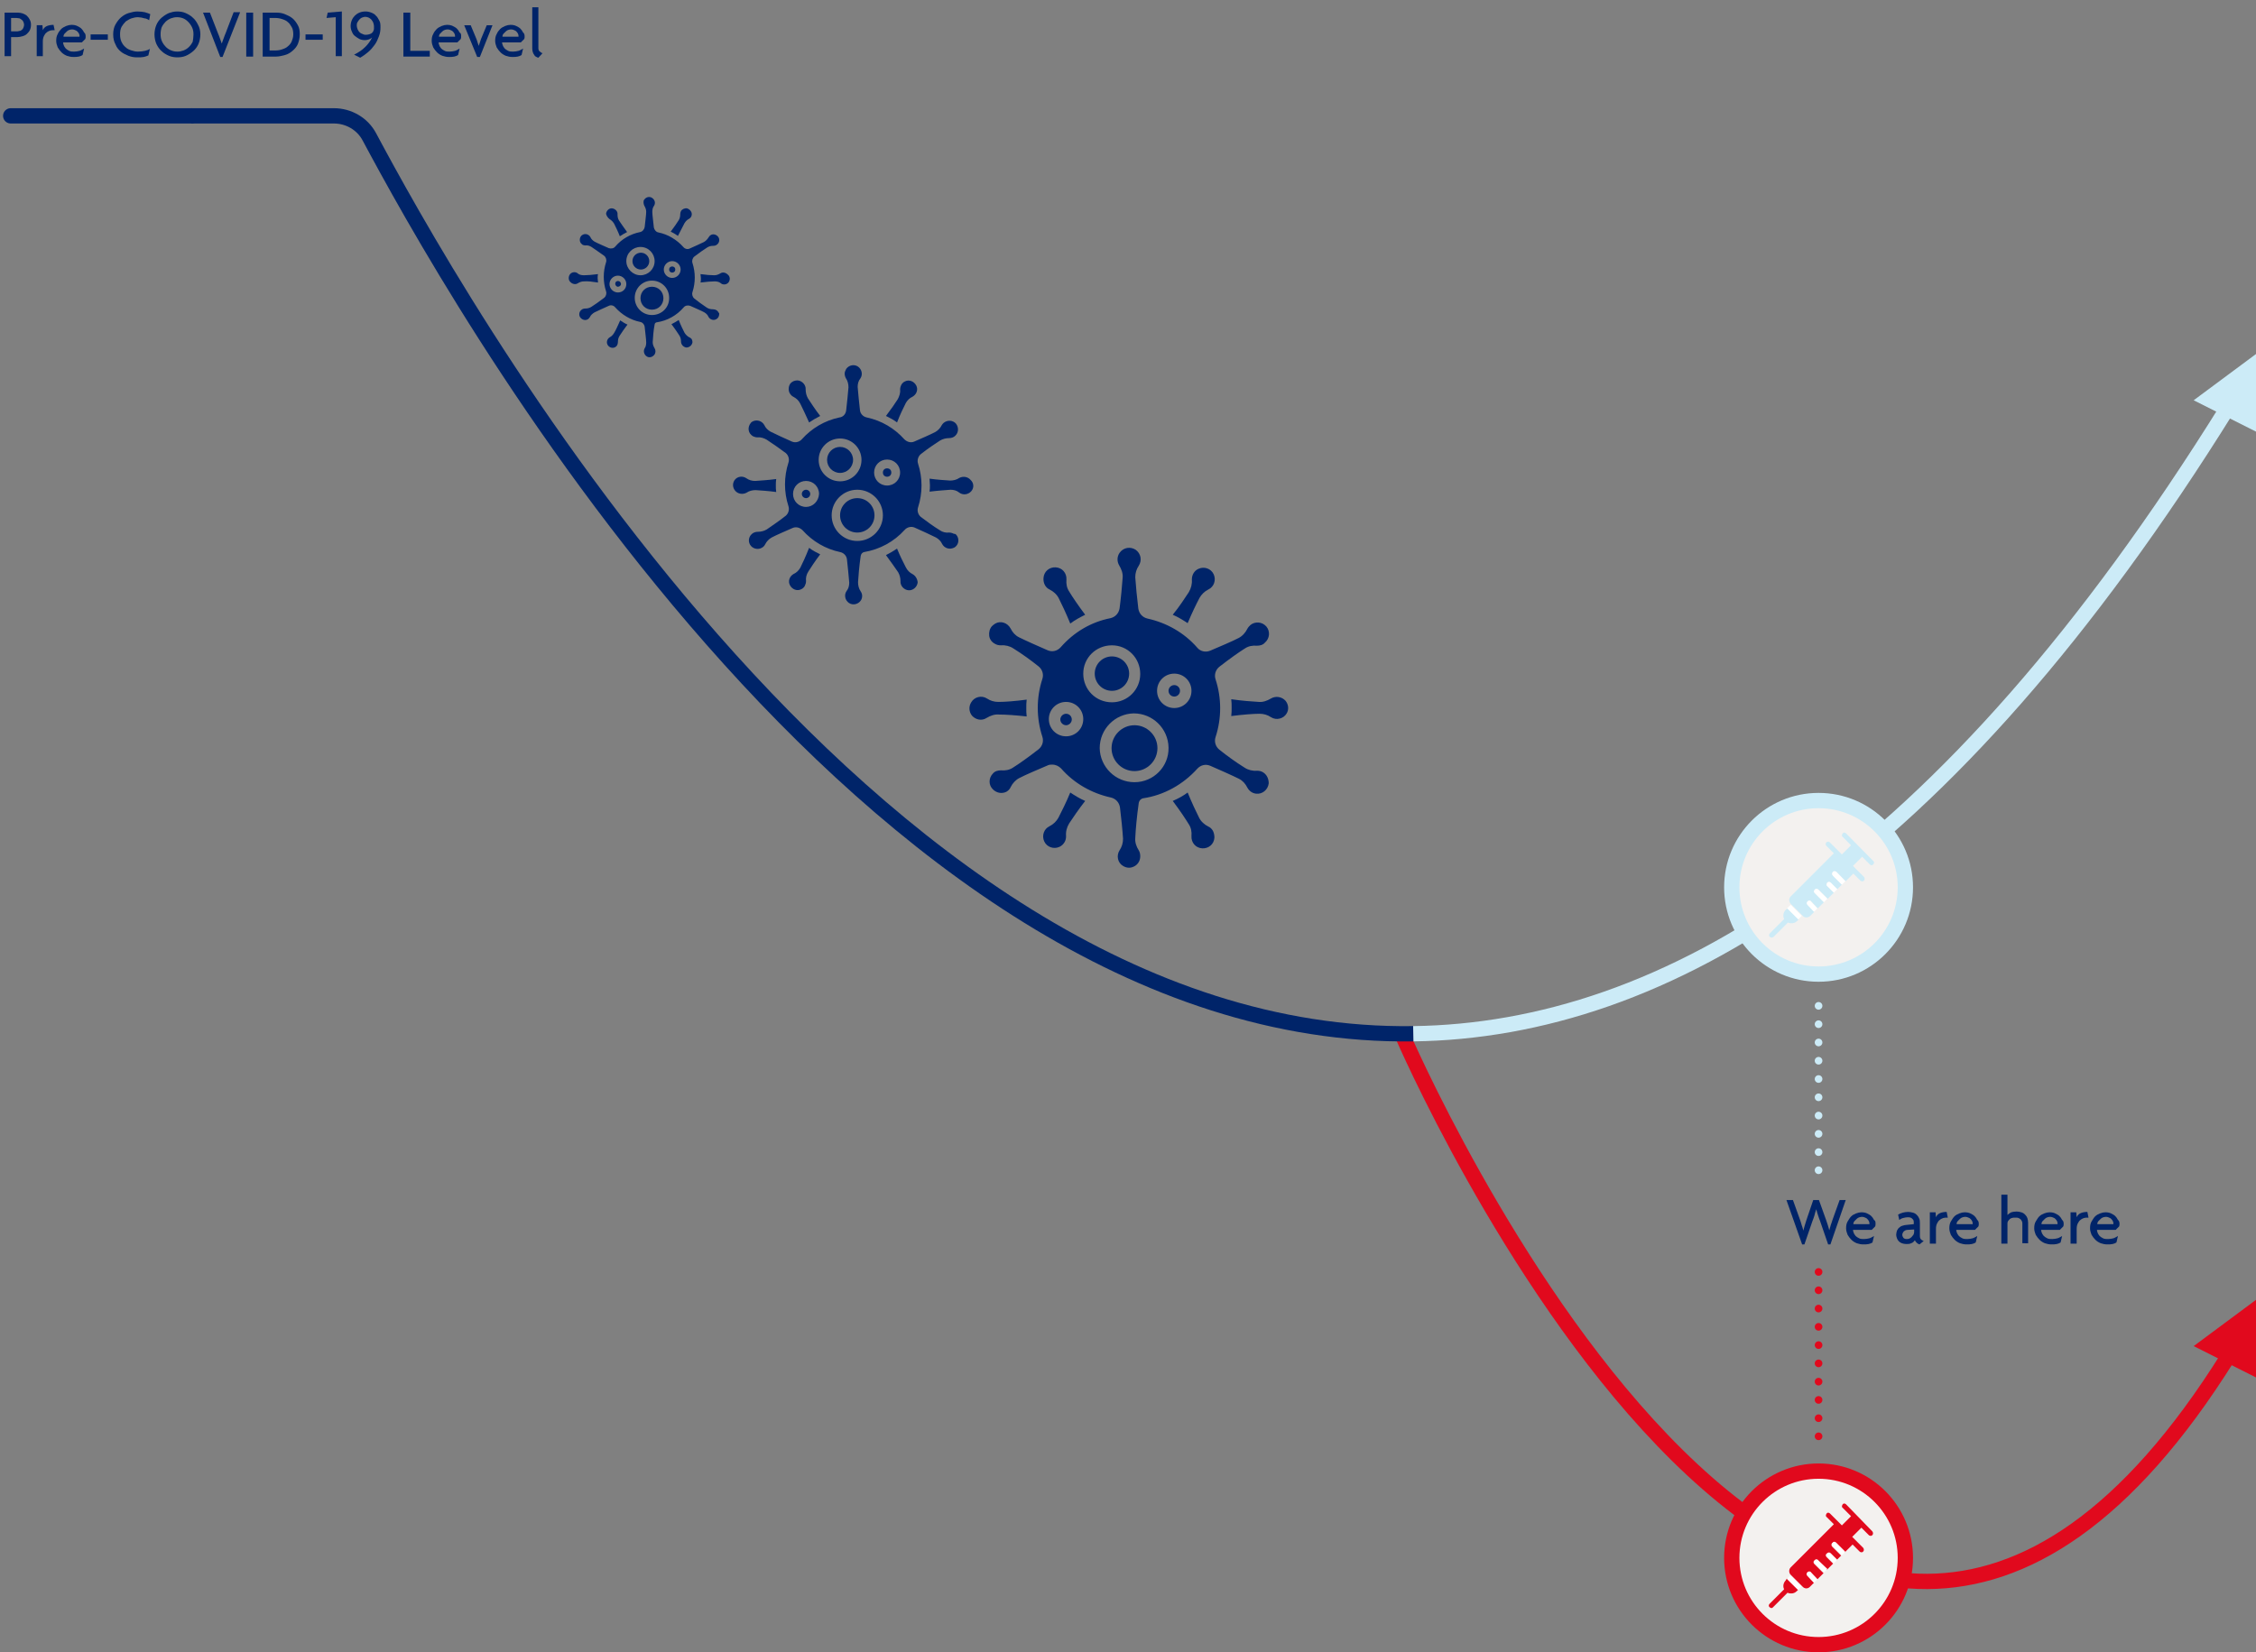 <?xml version="1.0" encoding="utf-8"?>
<!-- Generator: Adobe Illustrator 25.0.1, SVG Export Plug-In . SVG Version: 6.00 Build 0)  -->
<svg version="1.1" id="Layer_1" xmlns="http://www.w3.org/2000/svg" xmlns:xlink="http://www.w3.org/1999/xlink" x="0px" y="0px"
	 viewBox="0 0 590 432.2" style="enable-background:new 0 0 590 432.2;" xml:space="preserve">
<rect x="0" y="0" width="590" height="432.2" fill="#808080" stroke="none"/>
<style type="text/css">
	.st0{fill:none;stroke:#E1091D;stroke-width:4;stroke-miterlimit:10;}
	.st1{fill:none;stroke:#CCEBF7;stroke-width:4;stroke-miterlimit:10;}
	.st2{fill:none;stroke:#002469;stroke-width:4;stroke-miterlimit:10;}
	.st3{fill:none;stroke:#002469;stroke-width:4;stroke-linecap:round;stroke-miterlimit:10;}
	.st4{enable-background:new    ;}
	.st5{fill:#002469;}
	.st6{fill:#F3F1EF;stroke:#CCEBF7;stroke-width:4;stroke-miterlimit:10;}
	.st7{fill:#F3F1EF;stroke:#E1091D;stroke-width:4;stroke-miterlimit:10;}
	.st8{fill:none;stroke:#CCEBF7;stroke-width:2;stroke-linecap:round;stroke-miterlimit:10;}
	.st9{fill:none;stroke:#CCEBF7;stroke-width:2;stroke-linecap:round;stroke-miterlimit:10;stroke-dasharray:0,4.78;}
	.st10{fill:none;stroke:#E1091D;stroke-width:2;stroke-linecap:round;stroke-miterlimit:10;}
	.st11{fill:none;stroke:#E1091D;stroke-width:2;stroke-linecap:round;stroke-miterlimit:10;stroke-dasharray:0,4.78;}
	.st12{fill:#E1091D;}
	.st13{fill:#CCEBF7;}
	.st14{fill:none;}
	.st15{fill:#FFFFFF;}
</style>
<g id="Layer_2_1_">
	<g id="Isolation_Mode">
		<path class="st0" d="M366.7,270.6c0,0,109.5,255,216.1,84.1"/>
		<path class="st1" d="M369.6,270.4c65.7-0.9,138.5-43.9,213.1-163.9"/>
		<path class="st2" d="M50,30.3h37.3c3.9,0,7.5,2.1,9.3,5.5c19.3,36.1,129,236.6,273,234.6"/>
		<line class="st3" x1="2.8" y1="30.3" x2="50" y2="30.3"/>
		<g class="st4">
			<path class="st5" d="M478.7,325.5h-0.6l-2.1-6.1c-0.2-0.4-0.3-0.9-0.5-1.4s-0.3-1-0.5-1.7h0c-0.2,0.6-0.4,1.2-0.5,1.7
				c-0.2,0.5-0.3,1-0.5,1.4l-2.1,6.1h-0.6l-4.1-11.6h1.7l1.9,5.3c0.1,0.4,0.3,0.8,0.4,1.3c0.2,0.5,0.3,0.9,0.4,1.4h0
				c0.1-0.5,0.3-0.9,0.4-1.4c0.1-0.4,0.3-0.9,0.4-1.3l1.8-5.3h1.5l1.9,5.3c0.1,0.4,0.3,0.8,0.4,1.2s0.3,0.9,0.4,1.4h0
				c0.1-0.5,0.3-0.9,0.4-1.4c0.2-0.5,0.3-0.9,0.4-1.2l1.9-5.3h1.6L478.7,325.5z"/>
		</g>
		<g class="st4">
			<path class="st5" d="M490.5,320.1c0,0.3,0,0.5-0.1,0.7l-0.9,0.9h-4.9c0,0.3,0.1,0.5,0.2,0.8c0.1,0.3,0.3,0.5,0.5,0.8
				c0.2,0.2,0.5,0.4,0.9,0.6c0.4,0.2,0.8,0.2,1.3,0.2c0.5,0,1-0.1,1.4-0.2c0.4-0.1,0.8-0.4,1.2-0.6l-0.4,1.7c-0.3,0.2-0.6,0.3-1,0.4
				c-0.4,0.1-0.9,0.1-1.4,0.1c-0.6,0-1.1-0.1-1.7-0.3c-0.5-0.2-1-0.5-1.4-0.9c-0.4-0.4-0.7-0.8-1-1.3c-0.2-0.5-0.4-1.1-0.4-1.7
				c0-0.7,0.1-1.3,0.4-1.8s0.6-1,0.9-1.3c0.4-0.4,0.8-0.6,1.3-0.8c0.5-0.2,1-0.3,1.4-0.3c0.6,0,1.1,0.1,1.5,0.3
				c0.4,0.2,0.8,0.4,1.1,0.7s0.5,0.6,0.7,1C490.5,319.3,490.5,319.7,490.5,320.1z M488.9,320.1c0-0.2,0-0.4-0.1-0.6
				c-0.1-0.2-0.2-0.4-0.4-0.6s-0.3-0.3-0.6-0.4c-0.2-0.1-0.5-0.2-0.7-0.2c-0.3,0-0.5,0-0.8,0.1c-0.3,0.1-0.5,0.2-0.7,0.4
				s-0.4,0.4-0.6,0.6c-0.2,0.2-0.3,0.5-0.3,0.8h4.1C488.9,320.3,488.9,320.2,488.9,320.1z"/>
			<path class="st5" d="M502,325.5c-0.3-0.1-0.5-0.2-0.7-0.4c-0.2-0.2-0.4-0.4-0.5-0.7c-0.3,0.4-0.6,0.7-1,0.8
				c-0.4,0.2-0.8,0.2-1.3,0.2c-0.4,0-0.8-0.1-1.1-0.2c-0.3-0.1-0.6-0.3-0.8-0.5c-0.2-0.2-0.4-0.5-0.5-0.8c-0.1-0.3-0.2-0.6-0.2-0.9
				c0-0.4,0.1-0.7,0.2-1.1c0.2-0.3,0.3-0.6,0.6-0.8c0.2-0.2,0.5-0.4,0.9-0.5c0.3-0.1,0.7-0.2,1-0.2l1.9-0.2v-0.5
				c0-0.4-0.1-0.7-0.4-0.9c-0.2-0.3-0.6-0.4-1.2-0.4c-0.4,0-0.8,0.1-1.2,0.2c-0.4,0.1-0.7,0.3-1,0.5l-0.3-1.4
				c0.4-0.2,0.8-0.4,1.2-0.5s0.9-0.2,1.4-0.2c0.5,0,0.9,0.1,1.3,0.2c0.4,0.1,0.7,0.3,1,0.6s0.5,0.6,0.6,0.9c0.2,0.4,0.2,0.8,0.2,1.3
				v3.3c0,0.4,0.1,0.7,0.3,0.9c0.2,0.2,0.4,0.3,0.7,0.4L502,325.5z M500.5,321.6l-1.6,0.1c-0.5,0-0.8,0.2-1.1,0.5
				c-0.2,0.3-0.3,0.5-0.3,0.8c0,0.3,0.1,0.5,0.3,0.8c0.2,0.2,0.5,0.3,0.8,0.3c0.2,0,0.4,0,0.7-0.1c0.2-0.1,0.4-0.2,0.6-0.4
				c0.2-0.2,0.3-0.4,0.5-0.6c0.1-0.2,0.2-0.5,0.2-0.7V321.6z"/>
		</g>
		<g class="st4">
			<path class="st5" d="M509.4,318.5h-0.2c-0.3,0-0.7,0-1,0.1c-0.3,0.1-0.7,0.3-0.9,0.5c-0.3,0.2-0.5,0.5-0.7,0.9
				c-0.2,0.4-0.3,0.9-0.3,1.4v3.9h-1.6v-8.2h1.5l0.1,1.3c0.2-0.5,0.6-0.9,1.1-1.1c0.5-0.2,1.1-0.3,1.7-0.3L509.4,318.5z"/>
		</g>
		<g class="st4">
			<path class="st5" d="M517.5,320.1c0,0.3,0,0.5-0.1,0.7l-0.9,0.9h-4.9c0,0.3,0.1,0.5,0.2,0.8c0.1,0.3,0.3,0.5,0.5,0.8
				c0.2,0.2,0.5,0.4,0.9,0.6c0.4,0.2,0.8,0.2,1.3,0.2c0.5,0,1-0.1,1.4-0.2c0.4-0.1,0.8-0.4,1.2-0.6l-0.4,1.7c-0.3,0.2-0.6,0.3-1,0.4
				c-0.4,0.1-0.9,0.1-1.4,0.1c-0.6,0-1.1-0.1-1.7-0.3c-0.5-0.2-1-0.5-1.4-0.9c-0.4-0.4-0.7-0.8-1-1.3c-0.2-0.5-0.4-1.1-0.4-1.7
				c0-0.7,0.1-1.3,0.4-1.8s0.6-1,0.9-1.3c0.4-0.4,0.8-0.6,1.3-0.8c0.5-0.2,1-0.3,1.4-0.3c0.6,0,1.1,0.1,1.5,0.3
				c0.4,0.2,0.8,0.4,1.1,0.7s0.5,0.6,0.7,1C517.4,319.3,517.5,319.7,517.5,320.1z M515.9,320.1c0-0.2,0-0.4-0.1-0.6
				c-0.1-0.2-0.2-0.4-0.4-0.6s-0.3-0.3-0.6-0.4c-0.2-0.1-0.5-0.2-0.7-0.2c-0.3,0-0.5,0-0.8,0.1c-0.3,0.1-0.5,0.2-0.7,0.4
				s-0.4,0.4-0.6,0.6c-0.2,0.2-0.3,0.5-0.3,0.8h4.1C515.9,320.3,515.9,320.2,515.9,320.1z"/>
			<path class="st5" d="M528.9,325.3v-5.2c0-0.2,0-0.4-0.1-0.6c-0.1-0.2-0.2-0.4-0.3-0.5c-0.2-0.2-0.4-0.3-0.6-0.4s-0.5-0.1-0.9-0.1
				c-0.3,0-0.6,0-0.9,0.1c-0.2,0.1-0.5,0.2-0.6,0.4c-0.2,0.2-0.3,0.3-0.4,0.5c-0.1,0.2-0.1,0.4-0.1,0.6v5.2h-1.6v-12.8h1.6v5.3
				c0.3-0.3,0.6-0.5,1-0.7c0.3-0.1,0.8-0.2,1.4-0.2c0.4,0,0.9,0.1,1.2,0.2c0.4,0.1,0.7,0.3,1,0.6c0.3,0.3,0.5,0.6,0.6,0.9
				s0.2,0.8,0.2,1.2v5.4H528.9z"/>
			<path class="st5" d="M539.7,320.1c0,0.3,0,0.5-0.1,0.7l-0.9,0.9h-4.9c0,0.3,0.1,0.5,0.2,0.8c0.1,0.3,0.3,0.5,0.5,0.8
				c0.2,0.2,0.5,0.4,0.9,0.6c0.4,0.2,0.8,0.2,1.3,0.2c0.5,0,1-0.1,1.4-0.2c0.4-0.1,0.8-0.4,1.2-0.6l-0.4,1.7c-0.3,0.2-0.6,0.3-1,0.4
				c-0.4,0.1-0.9,0.1-1.4,0.1c-0.6,0-1.1-0.1-1.7-0.3c-0.5-0.2-1-0.5-1.4-0.9c-0.4-0.4-0.7-0.8-1-1.3c-0.2-0.5-0.4-1.1-0.4-1.7
				c0-0.7,0.1-1.3,0.4-1.8s0.6-1,0.9-1.3c0.4-0.4,0.8-0.6,1.3-0.8c0.5-0.2,1-0.3,1.4-0.3c0.6,0,1.1,0.1,1.5,0.3
				c0.4,0.2,0.8,0.4,1.1,0.7s0.5,0.6,0.7,1C539.6,319.3,539.7,319.7,539.7,320.1z M538.1,320.1c0-0.2,0-0.4-0.1-0.6
				c-0.1-0.2-0.2-0.4-0.4-0.6s-0.3-0.3-0.6-0.4c-0.2-0.1-0.5-0.2-0.7-0.2c-0.3,0-0.5,0-0.8,0.1c-0.3,0.1-0.5,0.2-0.7,0.4
				s-0.4,0.4-0.6,0.6c-0.2,0.2-0.3,0.5-0.3,0.8h4.1C538,320.3,538.1,320.2,538.1,320.1z"/>
		</g>
		<g class="st4">
			<path class="st5" d="M546.2,318.5H546c-0.3,0-0.7,0-1,0.1c-0.3,0.1-0.7,0.3-0.9,0.5c-0.3,0.2-0.5,0.5-0.7,0.9
				c-0.2,0.4-0.3,0.9-0.3,1.4v3.9h-1.6v-8.2h1.5l0.1,1.3c0.2-0.5,0.6-0.9,1.1-1.1c0.5-0.2,1.1-0.3,1.7-0.3L546.2,318.5z"/>
		</g>
		<g class="st4">
			<path class="st5" d="M554.3,320.1c0,0.3,0,0.5-0.1,0.7l-0.9,0.9h-4.9c0,0.3,0.1,0.5,0.2,0.8c0.1,0.3,0.3,0.5,0.5,0.8
				c0.2,0.2,0.5,0.4,0.9,0.6c0.4,0.2,0.8,0.2,1.3,0.2c0.5,0,1-0.1,1.4-0.2c0.4-0.1,0.8-0.4,1.2-0.6l-0.4,1.7c-0.3,0.2-0.6,0.3-1,0.4
				c-0.4,0.1-0.9,0.1-1.4,0.1c-0.6,0-1.1-0.1-1.7-0.3c-0.5-0.2-1-0.5-1.4-0.9c-0.4-0.4-0.7-0.8-1-1.3c-0.2-0.5-0.4-1.1-0.4-1.7
				c0-0.7,0.1-1.3,0.4-1.8s0.6-1,0.9-1.3c0.4-0.4,0.8-0.6,1.3-0.8c0.5-0.2,1-0.3,1.4-0.3c0.6,0,1.1,0.1,1.5,0.3
				c0.4,0.2,0.8,0.4,1.1,0.7s0.5,0.6,0.7,1C554.2,319.3,554.3,319.7,554.3,320.1z M552.7,320.1c0-0.2,0-0.4-0.1-0.6
				c-0.1-0.2-0.2-0.4-0.4-0.6s-0.3-0.3-0.6-0.4c-0.2-0.1-0.5-0.2-0.7-0.2c-0.3,0-0.5,0-0.8,0.1c-0.3,0.1-0.5,0.2-0.7,0.4
				s-0.4,0.4-0.6,0.6c-0.2,0.2-0.3,0.5-0.3,0.8h4.1C552.7,320.3,552.7,320.2,552.7,320.1z"/>
		</g>
		<g class="st4">
			<path class="st5" d="M8.1,6.5c0,0.5-0.1,1-0.3,1.4s-0.5,0.7-0.8,1S6.2,9.4,5.8,9.5C5.4,9.6,5,9.7,4.6,9.7H2.9v5H1.2V3.3h3.5
				c0.4,0,0.8,0.1,1.2,0.2C6.2,3.6,6.6,3.8,6.9,4c0.3,0.3,0.6,0.6,0.8,1C8,5.5,8.1,5.9,8.1,6.5z M6.3,6.5c0-0.3-0.1-0.6-0.2-0.8
				C6,5.5,5.9,5.3,5.7,5.2C5.5,5,5.3,4.9,5.1,4.8C4.8,4.8,4.6,4.7,4.3,4.7H2.9v3.5h1.4c0.3,0,0.5,0,0.7-0.1C5.3,8.1,5.5,8,5.7,7.8
				C5.9,7.7,6,7.5,6.1,7.3C6.2,7,6.3,6.8,6.3,6.5z"/>
		</g>
		<g class="st4">
			<path class="st5" d="M14.3,7.9h-0.2c-0.3,0-0.7,0-1,0.1c-0.3,0.1-0.7,0.3-0.9,0.5c-0.3,0.2-0.5,0.5-0.7,0.9
				c-0.2,0.4-0.3,0.9-0.3,1.4v3.9H9.6V6.6h1.5l0.1,1.3c0.2-0.5,0.6-0.9,1.1-1.1c0.5-0.2,1.1-0.3,1.7-0.3L14.3,7.9z"/>
		</g>
		<g class="st4">
			<path class="st5" d="M22.4,9.5c0,0.3,0,0.5-0.1,0.7l-0.9,0.9h-4.9c0,0.3,0.1,0.5,0.2,0.8c0.1,0.3,0.3,0.5,0.5,0.8
				c0.2,0.2,0.5,0.4,0.9,0.6c0.4,0.2,0.8,0.2,1.3,0.2c0.5,0,1-0.1,1.4-0.2c0.4-0.1,0.8-0.4,1.2-0.6l-0.4,1.7c-0.3,0.2-0.6,0.3-1,0.4
				c-0.4,0.1-0.9,0.1-1.4,0.1c-0.6,0-1.1-0.1-1.7-0.3c-0.5-0.2-1-0.5-1.4-0.9c-0.4-0.4-0.7-0.8-1-1.3c-0.2-0.5-0.4-1.1-0.4-1.7
				c0-0.7,0.1-1.3,0.4-1.8c0.2-0.5,0.6-1,0.9-1.3s0.8-0.6,1.3-0.8c0.5-0.2,1-0.3,1.4-0.3c0.6,0,1.1,0.1,1.5,0.3
				c0.4,0.2,0.8,0.4,1.1,0.7c0.3,0.3,0.5,0.6,0.7,1C22.3,8.7,22.4,9.1,22.4,9.5z M20.8,9.5c0-0.2,0-0.4-0.1-0.6
				c-0.1-0.2-0.2-0.4-0.4-0.6c-0.2-0.2-0.3-0.3-0.6-0.4c-0.2-0.1-0.5-0.2-0.7-0.2c-0.3,0-0.5,0-0.8,0.1c-0.3,0.1-0.5,0.2-0.7,0.4
				c-0.2,0.2-0.4,0.4-0.6,0.6c-0.2,0.2-0.3,0.5-0.3,0.8h4.1C20.7,9.7,20.8,9.6,20.8,9.5z"/>
			<path class="st5" d="M23.7,10.5V9h4.5v1.4H23.7z"/>
		</g>
		<g class="st4">
			<path class="st5" d="M39,5.3c-0.1-0.1-0.3-0.2-0.5-0.3c-0.2-0.1-0.4-0.2-0.7-0.2c-0.3-0.1-0.5-0.1-0.8-0.2
				c-0.3,0-0.6-0.1-0.9-0.1c-0.6,0-1.1,0.1-1.7,0.3c-0.6,0.2-1,0.5-1.5,0.8C32.5,6,32.1,6.5,31.8,7c-0.3,0.6-0.4,1.2-0.4,2
				c0,0.7,0.1,1.4,0.4,2s0.6,1,1.1,1.4c0.4,0.4,0.9,0.6,1.5,0.8c0.6,0.2,1.1,0.3,1.7,0.3c0.7,0,1.3-0.1,1.8-0.2
				c0.5-0.1,1-0.3,1.3-0.5l-0.4,1.7c-0.4,0.2-0.8,0.3-1.2,0.4c-0.5,0.1-1,0.1-1.8,0.1c-0.7,0-1.4-0.1-2.2-0.4
				c-0.7-0.3-1.4-0.6-2-1.1c-0.6-0.5-1.1-1.1-1.4-1.9c-0.4-0.7-0.6-1.6-0.6-2.6c0-1,0.2-1.9,0.6-2.6s0.9-1.4,1.5-1.9
				c0.6-0.5,1.3-0.9,2-1.1S35.2,3,35.9,3c0.8,0,1.5,0.1,2,0.2c0.6,0.2,1,0.3,1.4,0.5L39,5.3z"/>
		</g>
		<g class="st4">
			<path class="st5" d="M52.4,9c0,0.9-0.2,1.8-0.5,2.5c-0.3,0.7-0.8,1.4-1.4,1.9c-0.6,0.5-1.2,0.9-1.9,1.2c-0.7,0.3-1.5,0.4-2.2,0.4
				s-1.5-0.1-2.2-0.4c-0.7-0.3-1.4-0.7-1.9-1.2c-0.6-0.5-1-1.1-1.4-1.9c-0.3-0.7-0.5-1.6-0.5-2.5c0-0.9,0.2-1.8,0.5-2.5
				c0.3-0.7,0.8-1.4,1.4-1.9c0.6-0.5,1.2-0.9,1.9-1.2C44.8,3.2,45.5,3,46.3,3s1.5,0.1,2.2,0.4c0.7,0.3,1.4,0.7,1.9,1.2
				c0.6,0.5,1,1.1,1.4,1.9C52.2,7.2,52.4,8.1,52.4,9z M50.6,9c0-0.7-0.1-1.3-0.4-1.9c-0.3-0.6-0.6-1-1-1.4S48.4,5,47.9,4.8
				c-0.5-0.2-1-0.3-1.6-0.3s-1,0.1-1.6,0.3c-0.5,0.2-1,0.5-1.4,0.9s-0.7,0.8-1,1.4C42.1,7.6,42,8.3,42,9s0.1,1.3,0.4,1.9
				c0.3,0.6,0.6,1,1,1.4s0.9,0.7,1.4,0.9c0.5,0.2,1,0.3,1.6,0.3s1-0.1,1.6-0.3c0.5-0.2,1-0.5,1.4-0.9s0.7-0.8,1-1.4
				C50.5,10.3,50.6,9.7,50.6,9z"/>
		</g>
		<g class="st4">
			<path class="st5" d="M58.2,14.9h-0.6L53.1,3.3h1.8L57,8.7c0.2,0.4,0.3,0.8,0.5,1.3c0.2,0.5,0.3,0.9,0.5,1.4h0
				c0.2-0.5,0.3-1,0.5-1.4c0.2-0.5,0.3-0.9,0.5-1.3l2.1-5.5h1.7L58.2,14.9z"/>
			<path class="st5" d="M64.4,14.7V3.3h1.8v11.5H64.4z"/>
			<path class="st5" d="M78.4,9c0,0.9-0.2,1.7-0.5,2.5c-0.3,0.7-0.8,1.3-1.4,1.8c-0.6,0.5-1.2,0.9-2,1.1s-1.5,0.4-2.3,0.4h-3.5V3.3
				h3.5c0.8,0,1.6,0.1,2.3,0.4c0.7,0.3,1.4,0.6,2,1.1s1,1.1,1.4,1.8C78.3,7.3,78.4,8.1,78.4,9z M76.7,9c0-0.7-0.1-1.4-0.4-1.9
				s-0.6-1-1-1.3c-0.4-0.4-0.9-0.6-1.5-0.8s-1.2-0.3-1.8-0.3h-1.5v8.5h1.5c0.6,0,1.3-0.1,1.8-0.3c0.6-0.2,1.1-0.4,1.5-0.8
				c0.4-0.3,0.8-0.8,1-1.3S76.7,9.7,76.7,9z"/>
			<path class="st5" d="M79.9,10.5V9h4.5v1.4H79.9z"/>
			<path class="st5" d="M87.8,14.7V4.5l-2.4,0.2l0.3-1.4L89.4,3v11.7H87.8z"/>
			<path class="st5" d="M99.5,7.2c0,0.8-0.1,1.5-0.4,2.3c-0.3,0.8-0.6,1.5-1.1,2.2c-0.5,0.7-1,1.3-1.7,1.9c-0.7,0.6-1.4,1.1-2.1,1.5
				l-1.6-0.8c1.2-0.6,2.1-1.2,2.9-2c0.8-0.8,1.4-1.6,1.8-2.5c-0.2,0.2-0.5,0.4-0.8,0.5c-0.3,0.1-0.7,0.2-1,0.2
				c-0.6,0-1.1-0.1-1.5-0.3c-0.4-0.2-0.8-0.5-1.2-0.8s-0.6-0.7-0.8-1.2c-0.2-0.4-0.3-0.9-0.3-1.4c0-0.5,0.1-1,0.3-1.5
				s0.5-0.9,0.8-1.2s0.7-0.6,1.2-0.8C94.5,3.1,95,3,95.6,3c0.5,0,1,0.1,1.5,0.3c0.5,0.2,0.9,0.4,1.2,0.8c0.4,0.3,0.6,0.8,0.9,1.3
				S99.5,6.5,99.5,7.2z M97.8,6.8c0-0.3-0.1-0.6-0.2-0.9c-0.1-0.3-0.3-0.5-0.5-0.8c-0.2-0.2-0.5-0.4-0.7-0.5s-0.6-0.2-0.9-0.2
				S95,4.5,94.7,4.6c-0.3,0.1-0.5,0.3-0.7,0.5c-0.2,0.2-0.3,0.4-0.5,0.7s-0.2,0.6-0.2,0.9c0,0.3,0.1,0.6,0.2,0.9s0.3,0.5,0.4,0.7
				c0.2,0.2,0.4,0.4,0.7,0.5C95,9,95.3,9.1,95.6,9.1c0.5,0,1-0.1,1.4-0.3c0.4-0.2,0.7-0.6,0.8-1.2c0-0.1,0-0.2,0-0.3
				C97.8,7.1,97.8,6.9,97.8,6.8z"/>
			<path class="st5" d="M105.5,14.7V3.3h1.8v10h5.1v1.5H105.5z"/>
		</g>
		<g class="st4">
			<path class="st5" d="M120.6,9.5c0,0.3,0,0.5-0.1,0.7l-0.9,0.9h-4.9c0,0.3,0.1,0.5,0.2,0.8c0.1,0.3,0.3,0.5,0.5,0.8
				c0.2,0.2,0.5,0.4,0.9,0.6c0.4,0.2,0.8,0.2,1.3,0.2c0.5,0,1-0.1,1.4-0.2c0.4-0.1,0.8-0.4,1.2-0.6l-0.4,1.7c-0.3,0.2-0.6,0.3-1,0.4
				c-0.4,0.1-0.9,0.1-1.4,0.1c-0.6,0-1.1-0.1-1.7-0.3c-0.5-0.2-1-0.5-1.4-0.9c-0.4-0.4-0.7-0.8-1-1.3c-0.2-0.5-0.4-1.1-0.4-1.7
				c0-0.7,0.1-1.3,0.4-1.8c0.2-0.5,0.6-1,0.9-1.3s0.8-0.6,1.3-0.8c0.5-0.2,1-0.3,1.4-0.3c0.6,0,1.1,0.1,1.5,0.3
				c0.4,0.2,0.8,0.4,1.1,0.7c0.3,0.3,0.5,0.6,0.7,1C120.6,8.7,120.6,9.1,120.6,9.5z M119,9.5c0-0.2,0-0.4-0.1-0.6
				c-0.1-0.2-0.2-0.4-0.4-0.6c-0.2-0.2-0.3-0.3-0.6-0.4c-0.2-0.1-0.5-0.2-0.7-0.2c-0.3,0-0.5,0-0.8,0.1c-0.3,0.1-0.5,0.2-0.7,0.4
				c-0.2,0.2-0.4,0.4-0.6,0.6c-0.2,0.2-0.3,0.5-0.3,0.8h4.1C119,9.7,119,9.6,119,9.5z"/>
		</g>
		<g class="st4">
			<path class="st5" d="M125.5,14.9h-0.7l-3.4-8.3h1.7l1.5,3.6c0.1,0.3,0.2,0.5,0.3,0.9c0.1,0.3,0.2,0.6,0.3,0.9h0
				c0.1-0.3,0.2-0.6,0.3-0.9c0.1-0.3,0.2-0.6,0.3-0.9l1.5-3.6h1.5L125.5,14.9z"/>
		</g>
		<g class="st4">
			<path class="st5" d="M137.2,9.5c0,0.3,0,0.5-0.1,0.7l-0.9,0.9h-4.9c0,0.3,0.1,0.5,0.2,0.8c0.1,0.3,0.3,0.5,0.5,0.8
				c0.2,0.2,0.5,0.4,0.9,0.6c0.4,0.2,0.8,0.2,1.3,0.2c0.5,0,1-0.1,1.4-0.2c0.4-0.1,0.8-0.4,1.2-0.6l-0.4,1.7c-0.3,0.2-0.6,0.3-1,0.4
				c-0.4,0.1-0.9,0.1-1.4,0.1c-0.6,0-1.1-0.1-1.7-0.3c-0.5-0.2-1-0.5-1.4-0.9c-0.4-0.4-0.7-0.8-1-1.3c-0.2-0.5-0.4-1.1-0.4-1.7
				c0-0.7,0.1-1.3,0.4-1.8c0.2-0.5,0.6-1,0.9-1.3s0.8-0.6,1.3-0.8c0.5-0.2,1-0.3,1.4-0.3c0.6,0,1.1,0.1,1.5,0.3
				c0.4,0.2,0.8,0.4,1.1,0.7c0.3,0.3,0.5,0.6,0.7,1C137.1,8.7,137.2,9.1,137.2,9.5z M135.6,9.5c0-0.2,0-0.4-0.1-0.6
				c-0.1-0.2-0.2-0.4-0.4-0.6c-0.2-0.2-0.3-0.3-0.6-0.4c-0.2-0.1-0.5-0.2-0.7-0.2c-0.3,0-0.5,0-0.8,0.1c-0.3,0.1-0.5,0.2-0.7,0.4
				c-0.2,0.2-0.4,0.4-0.6,0.6c-0.2,0.2-0.3,0.5-0.3,0.8h4.1C135.6,9.7,135.6,9.6,135.6,9.5z"/>
			<path class="st5" d="M140.8,15.1c-0.1,0-0.3-0.1-0.5-0.2c-0.2-0.1-0.4-0.2-0.5-0.4s-0.3-0.4-0.4-0.7c-0.1-0.3-0.2-0.6-0.2-1V1.9
				h1.6v10.7c0,0.4,0.1,0.7,0.4,0.9c0.2,0.2,0.5,0.4,0.7,0.4L140.8,15.1z"/>
		</g>
		<circle class="st6" cx="475.6" cy="232.1" r="22.7"/>
		<circle class="st7" cx="475.6" cy="407.5" r="22.7"/>
		<g id="Page-1">
			<g id="_002---Virus">
				<path id="Shape" class="st5" d="M161.6,73.5c-0.4,0-0.7,0.3-0.7,0.7l0,0c0,0.4,0.3,0.8,0.7,0.8c0.4,0,0.8-0.3,0.8-0.7
					C162.4,73.8,162,73.5,161.6,73.5C161.6,73.5,161.6,73.5,161.6,73.5z"/>
				<path id="Shape-2" class="st5" d="M180.2,88.2c-0.5-0.3-0.9-0.7-1.2-1.2c-0.4-0.8-1-2-1.5-3.3c-0.6,0.4-1.3,0.8-1.9,1.1
					c1,1.3,1.7,2.4,2.1,3c0.3,0.5,0.4,1,0.4,1.5c0,0.8,0.6,1.5,1.4,1.6c0.8,0,1.5-0.6,1.6-1.4c0-0.3-0.1-0.6-0.2-0.8
					C180.7,88.5,180.5,88.3,180.2,88.2L180.2,88.2z"/>
				<path id="Shape-3" class="st5" d="M160.6,87.1c-0.3,0.5-0.7,0.9-1.1,1.1c-0.7,0.4-1,1.3-0.6,2s1.3,1,2,0.6
					c0.2-0.1,0.4-0.3,0.5-0.5c0.1-0.2,0.2-0.5,0.2-0.8c0-0.6,0.1-1.1,0.4-1.6c0.5-0.8,1.2-1.8,2.1-3c-0.7-0.3-1.3-0.7-1.9-1.1
					C161.6,85.1,161.1,86.3,160.6,87.1L160.6,87.1z"/>
				<path id="Shape-4" class="st5" d="M159.4,57.3c0.5,0.3,0.9,0.7,1.2,1.2c0.4,0.8,1,2,1.5,3.3c0.6-0.4,1.3-0.8,1.9-1.1
					c-0.9-1.2-1.6-2.3-2.1-3c-0.3-0.5-0.4-1-0.4-1.6c0.1-0.8-0.6-1.5-1.4-1.6c-0.8-0.1-1.5,0.6-1.6,1.4
					C158.6,56.4,158.9,56.9,159.4,57.3L159.4,57.3z"/>
				<path id="Shape-5" class="st5" d="M179,58.4c0.3-0.5,0.7-0.9,1.1-1.1c0.6-0.3,0.9-0.9,0.8-1.5c-0.1-0.6-0.6-1.1-1.2-1.3
					c-0.6-0.1-1.3,0.2-1.6,0.7c-0.1,0.2-0.2,0.5-0.2,0.8c0,0.6-0.1,1.1-0.4,1.6c-0.5,0.8-1.2,1.8-2.1,3c0.7,0.3,1.3,0.7,1.9,1.1
					C178,60.3,178.6,59.2,179,58.4z"/>
				<circle id="Oval" class="st5" cx="167.6" cy="68.3" r="2.2"/>
				<path id="Shape-6" class="st5" d="M156.4,73.9c0-0.4-0.1-0.8-0.1-1.1s0-0.8,0.1-1.1c-1.5,0.2-2.8,0.3-3.7,0.3
					c-0.5,0-1.1-0.1-1.5-0.4c-0.6-0.6-1.6-0.5-2.1,0.1s-0.5,1.6,0.1,2.1c0.5,0.5,1.3,0.7,1.9,0.3c0.5-0.3,1-0.5,1.6-0.5
					C153.7,73.5,155,73.7,156.4,73.9L156.4,73.9z"/>
				<circle id="Oval-2" class="st5" cx="175.8" cy="70.5" r="0.8"/>
				<path id="Shape-7" class="st5" d="M190.3,71.8c-0.5-0.5-1.3-0.7-1.9-0.3c-0.5,0.3-1,0.5-1.6,0.5c-0.9,0-2.2-0.1-3.6-0.3
					c0,0.4,0.1,0.7,0.1,1.1s0,0.8-0.1,1.1c1.6-0.2,2.9-0.3,3.7-0.3c0.5,0,1.1,0.1,1.5,0.4c0.6,0.6,1.6,0.5,2.1-0.1
					S191,72.3,190.3,71.8L190.3,71.8z"/>
				<path id="Shape-8" class="st5" d="M187.3,81.1c-0.2-0.1-0.5-0.2-0.8-0.2c-0.6,0-1.1-0.1-1.6-0.4c-1.2-0.8-2.3-1.6-3.3-2.4
					c-0.5-0.4-0.7-1.1-0.5-1.7c0.8-2.5,0.8-5.1,0-7.6c-0.2-0.6,0-1.3,0.5-1.7c1.3-1,2.6-1.9,3.4-2.4c0.5-0.3,1-0.4,1.5-0.4
					c0.4,0,0.8-0.1,1.1-0.4c0.6-0.5,0.7-1.5,0.1-2.1s-1.5-0.7-2.1-0.1c-0.1,0.1-0.2,0.3-0.3,0.4c-0.3,0.5-0.7,0.9-1.2,1.2
					c-0.8,0.4-2.6,1.2-3.7,1.7c-0.6,0.3-1.3,0.1-1.7-0.4c-1.7-1.9-4-3.3-6.5-3.8c-0.6-0.1-1.1-0.7-1.2-1.3c-0.1-1.2-0.4-3.2-0.4-4.1
					c0-0.5,0.1-1.1,0.4-1.5c0.5-0.7,0.3-1.6-0.4-2.1s-1.6-0.3-2.1,0.4c-0.2,0.2-0.2,0.5-0.2,0.8c0,0.3,0.1,0.5,0.2,0.8
					c0.3,0.5,0.5,1,0.5,1.6c0,0.8-0.3,2.9-0.4,4c-0.1,0.6-0.6,1.2-1.2,1.3c-2.5,0.5-4.8,1.8-6.5,3.8c-0.4,0.5-1.1,0.6-1.7,0.4
					c-1.1-0.5-3-1.3-3.7-1.7c-0.5-0.3-0.9-0.7-1.1-1.2c-0.4-0.7-1.3-1-2-0.6c-0.2,0.1-0.3,0.2-0.4,0.3c-0.5,0.6-0.5,1.6,0.1,2.1
					c0.1,0.1,0.2,0.1,0.2,0.2c0.2,0.1,0.5,0.2,0.8,0.2c0.6-0.1,1.1,0.1,1.6,0.4c1.2,0.8,2.3,1.6,3.3,2.3c0.5,0.4,0.7,1.1,0.5,1.7
					c-0.8,2.5-0.8,5.1,0,7.6c0.2,0.6,0,1.3-0.5,1.7c-1.3,1-2.6,1.9-3.4,2.4c-0.5,0.3-1,0.4-1.5,0.4c-0.4,0-0.8,0.1-1.1,0.4
					c-0.6,0.5-0.7,1.5-0.1,2.1s1.5,0.7,2.1,0.1c0.1-0.1,0.2-0.3,0.3-0.4c0.2-0.5,0.7-0.9,1.2-1.2c0.8-0.4,2.6-1.2,3.7-1.7
					c0.6-0.3,1.3-0.1,1.7,0.4c1.7,1.9,4,3.3,6.5,3.8c0.6,0.1,1.1,0.6,1.2,1.3c0.1,1.2,0.4,3.2,0.4,4.1c0,0.5-0.1,1.1-0.4,1.5
					c-0.4,0.7-0.2,1.6,0.5,2.1s1.6,0.2,2.1-0.5c0.3-0.5,0.3-1.1,0-1.6c-0.3-0.5-0.5-1-0.5-1.6c0.1-1.5,0.2-3.1,0.5-4.6
					c0-0.3,0.3-0.6,0.6-0.6c2.7-0.4,5.2-1.8,7-3.9c0.4-0.5,1.1-0.6,1.7-0.4c1.1,0.5,3,1.3,3.7,1.7c0.5,0.3,0.9,0.7,1.1,1.2
					c0.4,0.7,1.3,1,2,0.6c0.2-0.1,0.3-0.2,0.4-0.3c0.3-0.3,0.4-0.8,0.4-1.2C187.9,81.7,187.7,81.3,187.3,81.1L187.3,81.1z
					 M161.6,76.5c-1.2,0-2.2-1-2.2-2.2s1-2.2,2.2-2.2c1.2,0,2.2,1,2.2,2.2C163.8,75.5,162.9,76.5,161.6,76.5
					C161.6,76.5,161.6,76.5,161.6,76.5z M163.8,68.3c0-2.1,1.7-3.7,3.7-3.7c2.1,0,3.7,1.7,3.7,3.7c0,2.1-1.7,3.7-3.7,3.7
					c0,0,0,0,0,0C165.5,72,163.8,70.3,163.8,68.3L163.8,68.3z M170.5,82.4c-2.5,0-4.5-2-4.5-4.5c0-2.5,2-4.5,4.5-4.5
					c2.5,0,4.5,2,4.5,4.5c0,0,0,0,0,0.1C175,80.5,173,82.4,170.5,82.4L170.5,82.4z M175.8,72.7c-1.2,0-2.2-1-2.2-2.2
					c0-1.2,1-2.2,2.2-2.2c1.2,0,2.2,1,2.2,2.2c0,0,0,0,0,0C178,71.7,177,72.7,175.8,72.7L175.8,72.7L175.8,72.7z"/>
				<path id="Shape-9" class="st5" d="M170.5,75c-1.7,0-3,1.3-3,3s1.3,3,3,3s3-1.3,3-3S172.2,75,170.5,75z"/>
			</g>
		</g>
		<g id="Page-1-2">
			<g id="_002---Virus-2">
				<path id="Shape-10" class="st5" d="M210.8,128.1c-0.6,0-1.1,0.5-1.1,1.1c0,0.6,0.5,1.1,1.1,1.1c0.6,0,1.1-0.5,1.1-1.1
					c0,0,0,0,0,0C211.9,128.6,211.4,128.1,210.8,128.1z"/>
				<path id="Shape-11" class="st5" d="M238.7,150.2c-0.8-0.4-1.4-1-1.8-1.8c-0.6-1.2-1.5-2.9-2.3-4.9c-0.9,0.6-1.9,1.2-2.9,1.7
					c1.4,1.9,2.6,3.6,3.2,4.5c0.4,0.7,0.6,1.5,0.6,2.3c-0.1,1.2,0.9,2.3,2.1,2.4s2.3-0.9,2.4-2.1
					C239.9,151.4,239.4,150.6,238.7,150.2z"/>
				<path id="Shape-12" class="st5" d="M209.3,148.5c-0.4,0.7-1,1.3-1.7,1.6c-1.1,0.6-1.6,1.9-1,3c0.6,1.1,1.9,1.6,3,1
					c0.4-0.2,0.7-0.5,0.9-0.9c0.2-0.4,0.3-0.8,0.3-1.2c-0.1-0.9,0.1-1.7,0.6-2.5c0.7-1.1,1.8-2.8,3.1-4.5c-1-0.5-2-1-2.9-1.7
					C210.7,145.6,209.9,147.3,209.3,148.5L209.3,148.5z"/>
				<path id="Shape-13" class="st5" d="M207.5,103.8c0.8,0.4,1.4,1,1.8,1.8c0.6,1.2,1.4,2.9,2.3,4.9c0.9-0.6,1.9-1.2,2.9-1.7
					c-1.4-1.8-2.4-3.4-3.2-4.6c-0.4-0.7-0.6-1.5-0.6-2.3c0.1-1.2-0.9-2.3-2.1-2.4c-0.7,0-1.3,0.2-1.8,0.7c-0.6,0.7-0.7,1.8-0.3,2.6
					C206.8,103.3,207.1,103.6,207.5,103.8z"/>
				<path id="Shape-14" class="st5" d="M236.9,105.4c0.4-0.7,1-1.3,1.7-1.6c1.1-0.6,1.6-1.9,1-3c-0.6-1.1-1.9-1.6-3-1
					c-0.4,0.2-0.7,0.5-0.9,0.9c-0.2,0.4-0.3,0.8-0.3,1.2c0.1,0.9-0.2,1.7-0.6,2.5c-0.7,1.1-1.8,2.7-3.1,4.4c1,0.5,2,1,2.9,1.7
					C235.4,108.4,236.3,106.6,236.9,105.4z"/>
				<circle id="Oval-3" class="st5" cx="219.7" cy="120.3" r="3.4"/>
				<path id="Shape-15" class="st5" d="M203,128.7c-0.1-0.6-0.1-1.1-0.1-1.7s0-1.1,0.1-1.7c-2.2,0.3-4.2,0.4-5.5,0.5
					c-0.8,0-1.6-0.2-2.3-0.7c-1-0.7-2.4-0.5-3.1,0.5c-0.6,0.9-0.5,2,0.2,2.8c0.7,0.8,1.9,1,2.9,0.5c0.7-0.5,1.6-0.7,2.4-0.7
					C198.9,128.3,200.9,128.4,203,128.7L203,128.7z"/>
				<circle id="Oval-4" class="st5" cx="232" cy="123.6" r="1.1"/>
				<path id="Shape-16" class="st5" d="M253.8,125.5c-0.7-0.8-1.9-1-2.9-0.5c-0.7,0.5-1.6,0.7-2.4,0.7c-1.4-0.1-3.3-0.2-5.4-0.5
					c0,0.6,0.1,1.1,0.1,1.7s0,1.1-0.1,1.7c2.4-0.3,4.4-0.4,5.5-0.5c0.8,0,1.6,0.2,2.2,0.7c1,0.8,2.4,0.6,3.2-0.3
					C254.8,127.6,254.7,126.3,253.8,125.5L253.8,125.5z"/>
				<path id="Shape-17" class="st5" d="M249.4,139.6c-0.4-0.2-0.8-0.3-1.2-0.3c-0.8,0.1-1.7-0.1-2.4-0.6c-1.8-1.1-3.4-2.3-5-3.5
					c-0.7-0.6-1-1.6-0.7-2.5c1.2-3.7,1.2-7.7,0-11.4c-0.3-0.9,0-1.9,0.7-2.5c2-1.6,3.9-2.8,5.1-3.6c0.7-0.4,1.5-0.6,2.3-0.6
					c0.6,0,1.2-0.2,1.6-0.6c0.9-0.8,1-2.2,0.2-3.2c-0.8-0.9-2.2-1-3.2-0.2c-0.2,0.2-0.4,0.4-0.5,0.6c-0.4,0.8-1,1.4-1.7,1.8
					c-1.1,0.6-3.9,1.8-5.5,2.5c-0.9,0.4-1.9,0.1-2.6-0.6c-2.6-2.9-6-4.9-9.8-5.7c-1-0.2-1.7-1-1.8-1.9c-0.2-1.7-0.5-4.8-0.6-6.1
					c0-0.8,0.2-1.6,0.7-2.2c0.7-1,0.4-2.4-0.6-3.1c-1-0.7-2.4-0.4-3.1,0.6c-0.2,0.4-0.4,0.8-0.4,1.2c0,0.4,0.1,0.8,0.3,1.2
					c0.5,0.7,0.7,1.6,0.7,2.4c-0.1,1.3-0.4,4.3-0.6,6c-0.1,1-0.8,1.8-1.8,1.9c-3.8,0.8-7.2,2.8-9.8,5.7c-0.6,0.7-1.7,1-2.6,0.6
					c-1.6-0.7-4.4-2-5.6-2.6c-0.7-0.4-1.3-1-1.6-1.7c-0.6-1.1-1.9-1.5-3-1c-0.2,0.1-0.5,0.3-0.6,0.5c-0.4,0.5-0.6,1.2-0.5,1.8
					c0.1,0.7,0.5,1.2,1.1,1.6c0.4,0.2,0.8,0.3,1.2,0.3c0.8-0.1,1.7,0.2,2.4,0.6c1.8,1.2,3.4,2.3,5,3.5c0.7,0.6,1,1.6,0.7,2.5
					c-1.2,3.7-1.2,7.7,0,11.4c0.3,0.9,0,1.9-0.7,2.5c-2,1.6-3.9,2.8-5,3.6c-0.7,0.4-1.5,0.6-2.3,0.6c-0.6,0-1.2,0.2-1.6,0.6
					c-0.9,0.8-1,2.2-0.2,3.1c0.7,0.8,1.9,1,2.8,0.5c0.4-0.2,0.7-0.5,0.9-0.9c0.4-0.8,1-1.4,1.7-1.8c1.1-0.6,3.9-1.8,5.5-2.5
					c0.9-0.4,1.9-0.1,2.6,0.6c2.6,2.9,6,4.9,9.8,5.7c1,0.2,1.7,1,1.8,1.9c0.2,1.7,0.5,4.8,0.6,6.1c0,0.8-0.2,1.6-0.7,2.2
					c-0.7,1-0.4,2.4,0.6,3.1c1,0.7,2.4,0.4,3.1-0.6c0.5-0.7,0.5-1.7,0-2.4c-0.5-0.7-0.7-1.6-0.7-2.4c0.1-1.6,0.3-4.2,0.7-6.9
					c0.1-0.5,0.4-0.9,0.9-1c4.1-0.7,7.8-2.7,10.6-5.8c0.6-0.7,1.7-1,2.6-0.6c1.6,0.7,4.4,2,5.6,2.6c0.7,0.4,1.3,1,1.6,1.7
					c0.6,1.1,1.9,1.5,3,1c0.3-0.1,0.5-0.3,0.7-0.5c0.8-0.9,0.7-2.3-0.2-3.1C249.7,139.7,249.5,139.6,249.4,139.6L249.4,139.6z
					 M210.8,132.6c-1.9,0-3.4-1.5-3.4-3.4s1.5-3.4,3.4-3.4s3.4,1.5,3.4,3.4c0,0,0,0,0,0C214.1,131.1,212.6,132.6,210.8,132.6
					L210.8,132.6z M214.1,120.3c0-3.1,2.5-5.6,5.6-5.6s5.6,2.5,5.6,5.6c0,3.1-2.5,5.6-5.6,5.6c0,0,0,0,0,0
					C216.6,125.9,214.1,123.4,214.1,120.3L214.1,120.3z M224.2,141.5c-3.7,0-6.7-3-6.7-6.7s3-6.7,6.7-6.7s6.7,3,6.7,6.7
					C230.9,138.5,227.9,141.5,224.2,141.5C224.2,141.5,224.2,141.5,224.2,141.5L224.2,141.5z M232,127c-1.9,0-3.4-1.5-3.4-3.4
					s1.5-3.4,3.4-3.4s3.4,1.5,3.4,3.4C235.4,125.5,233.9,127,232,127C232,127,232,127,232,127z"/>
				<path id="Shape-18" class="st5" d="M224.2,130.3c-2.5,0-4.5,2-4.5,4.5c0,2.5,2,4.5,4.5,4.5c2.5,0,4.5-2,4.5-4.5c0,0,0,0,0,0
					C228.7,132.3,226.7,130.3,224.2,130.3L224.2,130.3z"/>
			</g>
		</g>
		<g id="Page-1-3">
			<g id="_002---Virus-3">
				<path id="Shape-19" class="st5" d="M278.8,186.7c-0.8,0-1.5,0.7-1.5,1.5c0,0.8,0.7,1.5,1.5,1.5c0.8,0,1.5-0.7,1.5-1.5l0,0
					C280.3,187.4,279.7,186.7,278.8,186.7z"/>
				<path id="Shape-20" class="st5" d="M316,216.2c-1-0.5-1.9-1.3-2.4-2.3c-0.8-1.6-1.9-3.9-3-6.6c-1.2,0.9-2.5,1.6-3.9,2.2
					c1.9,2.5,3.4,4.8,4.2,6.1c0.6,0.9,0.8,2,0.7,3.1c-0.1,1.7,1.1,3.1,2.8,3.2c1.7,0.1,3.1-1.1,3.2-2.8c0-0.6-0.1-1.2-0.4-1.8
					C316.9,216.8,316.5,216.4,316,216.2L316,216.2z"/>
				<path id="Shape-21" class="st5" d="M276.8,213.9c-0.5,0.9-1.3,1.7-2.3,2.2c-1.5,0.7-2.1,2.5-1.4,4c0.7,1.5,2.5,2.1,4,1.4
					c0.6-0.3,1-0.7,1.3-1.2c0.3-0.5,0.4-1,0.4-1.6c-0.1-1.2,0.2-2.3,0.8-3.3c1-1.5,2.4-3.6,4.2-5.9c-1.4-0.6-2.7-1.4-3.9-2.2
					C278.8,210,277.6,212.3,276.8,213.9L276.8,213.9z"/>
				<path id="Shape-22" class="st5" d="M274.5,154.2c1,0.5,1.9,1.3,2.4,2.3c0.8,1.6,1.9,3.9,3,6.6c1.2-0.9,2.5-1.6,3.9-2.3
					c-1.8-2.4-3.3-4.6-4.2-6.1c-0.6-0.9-0.8-2-0.7-3.1c0.1-1.7-1.1-3.1-2.8-3.2s-3.1,1.1-3.2,2.8
					C272.8,152.5,273.4,153.7,274.5,154.2L274.5,154.2z"/>
				<path id="Shape-23" class="st5" d="M313.7,156.4c0.5-0.9,1.3-1.7,2.3-2.2c1.5-0.7,2.1-2.5,1.4-4c-0.7-1.5-2.5-2.1-4-1.4
					c-1.1,0.5-1.7,1.6-1.7,2.8c0.1,1.1-0.2,2.3-0.8,3.3c-1,1.5-2.4,3.7-4.2,5.9c1.4,0.6,2.7,1.4,3.9,2.2
					C311.7,160.4,312.8,158.1,313.7,156.4z"/>
				<ellipse id="Oval-5" class="st5" cx="290.8" cy="176.2" rx="4.5" ry="4.5"/>
				<path id="Shape-24" class="st5" d="M268.5,187.4c-0.1-0.7-0.1-1.5-0.1-2.2s0-1.5,0.1-2.2c-3,0.4-5.6,0.6-7.4,0.6
					c-1.1,0-2.1-0.3-3-0.9c-1.4-0.9-3.3-0.4-4.1,1c-0.7,1.1-0.6,2.5,0.2,3.5c1,1.1,2.6,1.4,3.8,0.6c1-0.6,2.1-1,3.2-0.9
					C263.1,186.9,265.7,187.1,268.5,187.4L268.5,187.4z"/>
				<circle id="Oval-6" class="st5" cx="307.1" cy="180.7" r="1.5"/>
				<path id="Shape-25" class="st5" d="M336.2,183.3c-1-1.1-2.6-1.3-3.8-0.6c-1,0.6-2.1,1-3.2,0.9c-1.8-0.1-4.4-0.3-7.2-0.7
					c0.1,0.8,0.1,1.5,0.1,2.2c0,0.7,0,1.5-0.1,2.2c3.1-0.4,5.9-0.6,7.4-0.6c1.1,0,2.1,0.3,3,0.9c1.4,0.9,3.3,0.4,4.1-1
					C337.1,185.6,337,184.3,336.2,183.3L336.2,183.3z"/>
				<path id="Shape-26" class="st5" d="M330.3,202c-0.5-0.3-1-0.4-1.6-0.4c-1.1,0.1-2.3-0.2-3.2-0.8c-2.4-1.5-4.6-3.1-6.6-4.7
					c-1-0.8-1.4-2.1-1-3.3c1.6-4.9,1.6-10.2,0-15.1c-0.4-1.2,0-2.5,1-3.3c2.7-2.1,5.1-3.8,6.7-4.8c0.9-0.6,2-0.8,3.1-0.7
					c0.8,0,1.6-0.2,2.1-0.8c1.3-1.1,1.4-3,0.4-4.2c-1.1-1.3-3-1.4-4.2-0.4c-0.3,0.3-0.6,0.6-0.8,1c-0.5,1-1.3,1.9-2.3,2.4
					c-1.5,0.8-5.3,2.4-7.4,3.3c-1.2,0.5-2.6,0.2-3.4-0.8c-3.4-3.9-8-6.5-13-7.6c-1.3-0.3-2.2-1.3-2.4-2.6c-0.3-2.3-0.7-6.5-0.8-8.2
					c0-1.1,0.3-2.1,0.9-3c0.9-1.4,0.6-3.2-0.8-4.2c-1.4-0.9-3.2-0.6-4.2,0.8c-0.7,1-0.7,2.3-0.1,3.3c0.6,1,1,2.1,0.9,3.2
					c-0.1,1.7-0.5,5.8-0.8,8c-0.2,1.3-1.1,2.3-2.4,2.6c-5.1,1-9.6,3.7-13,7.6c-0.9,1-2.2,1.3-3.4,0.8c-2.1-0.9-5.9-2.6-7.5-3.4
					c-1-0.5-1.7-1.3-2.2-2.3c-0.8-1.5-2.6-2.1-4-1.3c-0.3,0.2-0.6,0.4-0.9,0.7c-0.6,0.7-0.8,1.6-0.7,2.5c0.1,0.9,0.7,1.7,1.5,2.1
					c0.5,0.3,1,0.4,1.6,0.4c1.1-0.1,2.3,0.2,3.2,0.8c2.4,1.5,4.6,3.1,6.6,4.7c1,0.8,1.4,2.1,1,3.3c-1.6,4.9-1.6,10.2,0,15.1
					c0.4,1.2,0,2.5-1,3.3c-2.7,2.1-5.1,3.8-6.7,4.8c-0.9,0.6-2,0.8-3.1,0.7c-0.8,0-1.6,0.2-2.1,0.8c-1.2,1.2-1.2,3.1,0,4.2
					c0.9,0.9,2.3,1.2,3.5,0.6c0.5-0.3,0.9-0.7,1.1-1.2c0.5-1,1.3-1.9,2.3-2.4c1.5-0.8,5.3-2.4,7.4-3.3c0.4-0.2,0.8-0.2,1.2-0.2
					c0.9,0,1.7,0.4,2.3,1c3.4,3.9,8,6.5,13,7.6c1.3,0.3,2.2,1.3,2.4,2.6c0.3,2.3,0.7,6.4,0.8,8.2c0,1.1-0.3,2.1-0.9,3
					c-0.9,1.4-0.5,3.3,0.9,4.1c0.8,0.5,1.7,0.6,2.5,0.3c1.2-0.4,2-1.5,2-2.8c0-0.6-0.1-1.1-0.4-1.6c-0.6-0.9-1-2.1-0.9-3.2
					c0.1-2.2,0.4-5.6,0.9-9.1c0.1-0.7,0.6-1.2,1.2-1.3c5.4-0.8,10.4-3.6,14.1-7.7c0.9-1,2.2-1.3,3.4-0.8c2.1,0.9,5.9,2.6,7.5,3.4
					c1,0.5,1.7,1.3,2.2,2.3c0.5,0.9,1.3,1.5,2.3,1.6c1.6,0.2,3.1-1,3.3-2.7C331.8,203.7,331.3,202.6,330.3,202L330.3,202z
					 M278.8,192.6c-2.5,0-4.5-2-4.5-4.5c0-2.5,2-4.5,4.5-4.5c2.5,0,4.5,2,4.5,4.5c0,0,0,0,0,0C283.3,190.6,281.3,192.6,278.8,192.6
					L278.8,192.6z M283.3,176.2c0-4.1,3.3-7.4,7.5-7.4c4.1,0,7.4,3.3,7.4,7.5c0,4.1-3.3,7.4-7.4,7.4
					C286.6,183.7,283.3,180.4,283.3,176.2L283.3,176.2z M296.7,204.6c-5,0-9-4-9.1-8.9c0-5,4-9,8.9-9.1c5,0,9,4,9.1,8.9
					c0,0,0,0,0,0.1C305.7,200.5,301.7,204.6,296.7,204.6z M307.1,185.2c-2.5,0-4.5-2-4.5-4.5c0-2.5,2-4.5,4.5-4.5
					c2.5,0,4.5,2,4.5,4.5c0,0,0,0,0,0C311.6,183.2,309.6,185.2,307.1,185.2L307.1,185.2z"/>
				<path id="Shape-27" class="st5" d="M296.7,189.7c-3.3,0-6,2.7-6,6s2.7,6,6,6s6-2.7,6-6S300,189.7,296.7,189.7z"/>
			</g>
		</g>
		<line class="st8" x1="475.6" y1="263.1" x2="475.6" y2="263.1"/>
		<line class="st9" x1="475.6" y1="267.9" x2="475.6" y2="303.7"/>
		<line class="st8" x1="475.6" y1="306.1" x2="475.6" y2="306.1"/>
		<line class="st10" x1="475.6" y1="332.7" x2="475.6" y2="332.7"/>
		<line class="st11" x1="475.6" y1="337.5" x2="475.6" y2="373.3"/>
		<line class="st10" x1="475.6" y1="375.7" x2="475.6" y2="375.7"/>
		<polygon class="st12" points="573.7,352.1 590,360.3 590,340 		"/>
		<polygon class="st13" points="573.7,104.7 590,112.9 590,92.6 		"/>
		<path class="st12" d="M467,413.4c-0.6,0.6-0.8,1.6-0.4,2.3l-3.8,3.8c-0.3,0.3-0.3,0.7,0,0.9c0,0,0,0,0,0c0.3,0.3,0.7,0.3,0.9,0
			l3.8-3.8c0.3,0.2,0.7,0.2,1,0.2l0,0c0.5,0,1-0.2,1.4-0.6l0.4-0.4l-3-2.9L467,413.4z"/>
		<path class="st12" d="M482.8,393.5c-0.3-0.3-0.7-0.3-0.9,0s-0.3,0.7,0,0.9l2.2,2.2l-2.4,2.4l-3.1-3.1c-0.3-0.3-0.7-0.3-0.9,0
			s-0.3,0.7,0,0.9l1.9,1.9l-11.3,11.3c-0.5,0.5-0.5,1.4,0,1.9l3.2,3.2c0.5,0.5,1.3,0.5,1.8,0c0,0,0,0,0,0l1.1-1.1l-1.7-1.8
			c-0.2-0.2-0.2-0.4-0.2-0.6c0.1-0.2,0.2-0.4,0.5-0.5c0.2-0.1,0.5,0,0.6,0.2l1.7,1.8l1.6-1.6l-2.4-2.4c-0.3-0.3-0.3-0.7,0-0.9
			c0,0,0,0,0,0c0.3-0.3,0.7-0.3,0.9,0l2.4,2.4l1.6-1.6l-1.7-1.7c-0.3-0.3-0.3-0.7,0-0.9c0,0,0,0,0,0c0.3-0.3,0.7-0.3,0.9,0l1.7,1.7
			l1.2-1.2l-2.4-2.4c-0.2-0.3-0.2-0.7,0.1-0.9c0.2-0.2,0.6-0.2,0.9,0l2.4,2.4l2-2l1.9,1.9c0.3,0.2,0.7,0.2,0.9-0.1
			c0.2-0.2,0.2-0.6,0-0.9l-2.9-2.9l2.4-2.4l2,2c0.3,0.2,0.7,0.2,0.9-0.1c0.2-0.2,0.2-0.6,0-0.9L482.8,393.5z"/>
		<polygon class="st14" points="475.4,413.1 476.9,411.4 476.9,411.4 		"/>
		<polygon class="st14" points="477.9,410.4 479.6,408.9 479.6,408.9 		"/>
		<path class="st15" d="M475.3,413.1l-0.9,0.9l-1.7-1.8c-0.2-0.2-0.2-0.4-0.2-0.6c0.1-0.2,0.2-0.4,0.5-0.5c0.2-0.1,0.5,0,0.6,0.2
			L475.3,413.1L475.3,413.1"/>
		<path class="st15" d="M475.5,408.1c-0.2-0.3-0.7-0.3-0.9,0c0,0,0,0,0,0c-0.3,0.3-0.3,0.7,0,0.9c0,0,0,0,0,0l2.4,2.3l0.9-0.9
			L475.5,408.1z"/>
		<path class="st15" d="M480.2,403.5c-0.3-0.3-0.7-0.3-0.9,0c-0.3,0.3-0.3,0.7,0,0.9c0,0,0,0,0,0l2.4,2.4l-1.2,1.2l-1.7-1.7
			c-0.3-0.3-0.7-0.3-0.9,0s-0.3,0.7,0,0.9l0,0l1.7,1.7l3-3L480.2,403.5z"/>
		
			<rect x="468.7" y="411.9" transform="matrix(0.707 -0.707 0.707 0.707 -155.279 453.147)" class="st15" width="1.3" height="4.1"/>
		<path class="st13" d="M467,238c-0.6,0.6-0.8,1.6-0.4,2.4l-3.8,3.8c-0.2,0.3-0.2,0.7,0.1,0.9c0.2,0.2,0.6,0.2,0.9,0l3.8-3.8
			c0.3,0.2,0.7,0.2,1,0.2l0,0c0.5,0,1-0.2,1.4-0.6l0.4-0.4l-2.9-2.9L467,238z"/>
		<path class="st13" d="M482.8,218c-0.3-0.3-0.7-0.3-0.9,0s-0.3,0.7,0,0.9l2.2,2.2l-2.4,2.4l-3.1-3.1c-0.2-0.3-0.7-0.3-0.9-0.1
			c-0.3,0.2-0.3,0.7-0.1,0.9c0,0,0.1,0.1,0.1,0.1l1.9,1.9l-11.3,11.3c-0.5,0.5-0.5,1.3,0,1.9l3.2,3.2c0.5,0.5,1.3,0.5,1.9,0l1.1-1.1
			l-1.7-1.8c-0.2-0.2-0.2-0.4-0.2-0.6c0.1-0.2,0.2-0.4,0.5-0.5c0.2-0.1,0.5,0,0.6,0.2l1.7,1.8l1.6-1.6l-2.4-2.4
			c-0.2-0.3-0.2-0.7,0.1-0.9c0.2-0.2,0.6-0.2,0.9,0l2.4,2.4l1.6-1.6l-1.7-1.7c-0.3-0.2-0.3-0.7-0.1-0.9s0.7-0.3,0.9-0.1
			c0,0,0.1,0.1,0.1,0.1l1.7,1.7l1.2-1.2l-2.4-2.4c-0.2-0.3-0.2-0.7,0.1-0.9c0.2-0.2,0.6-0.2,0.9,0l2.4,2.4l2-2l1.9,1.9
			c0.3,0.2,0.7,0.2,0.9-0.1c0.2-0.2,0.2-0.6,0-0.9l-2.9-2.9l2.4-2.4l2,2c0.3,0.3,0.7,0.3,0.9,0c0.3-0.3,0.3-0.7,0-0.9c0,0,0,0,0,0
			L482.8,218z"/>
		<polygon class="st15" points="475.4,237.6 477,235.9 477,235.9 		"/>
		<polygon class="st15" points="477.8,234.9 479.6,233.4 479.6,233.4 		"/>
		<path class="st15" d="M475.3,237.6l-0.9,0.9l-1.7-1.8c-0.2-0.2-0.2-0.4-0.2-0.6c0.1-0.2,0.2-0.4,0.5-0.5c0.2-0.1,0.5,0,0.6,0.2
			L475.3,237.6L475.3,237.6"/>
		<path class="st15" d="M475.5,232.7c-0.2-0.3-0.7-0.3-0.9,0c0,0,0,0,0,0c-0.3,0.3-0.3,0.7,0,0.9c0,0,0,0,0,0l2.4,2.4l0.9-0.9
			L475.5,232.7z"/>
		<path class="st15" d="M480.2,228c-0.3-0.2-0.7-0.2-0.9,0.1c-0.2,0.2-0.2,0.6,0,0.9l2.4,2.4l-1.2,1.2l-1.7-1.7
			c-0.3-0.3-0.7-0.3-0.9,0s-0.3,0.7,0,0.9l1.7,1.7l3-3L480.2,228z"/>
		
			<rect x="468.7" y="236.5" transform="matrix(0.707 -0.707 0.707 0.707 -31.192 401.754)" class="st15" width="1.3" height="4.1"/>
	</g>
</g>
</svg>

